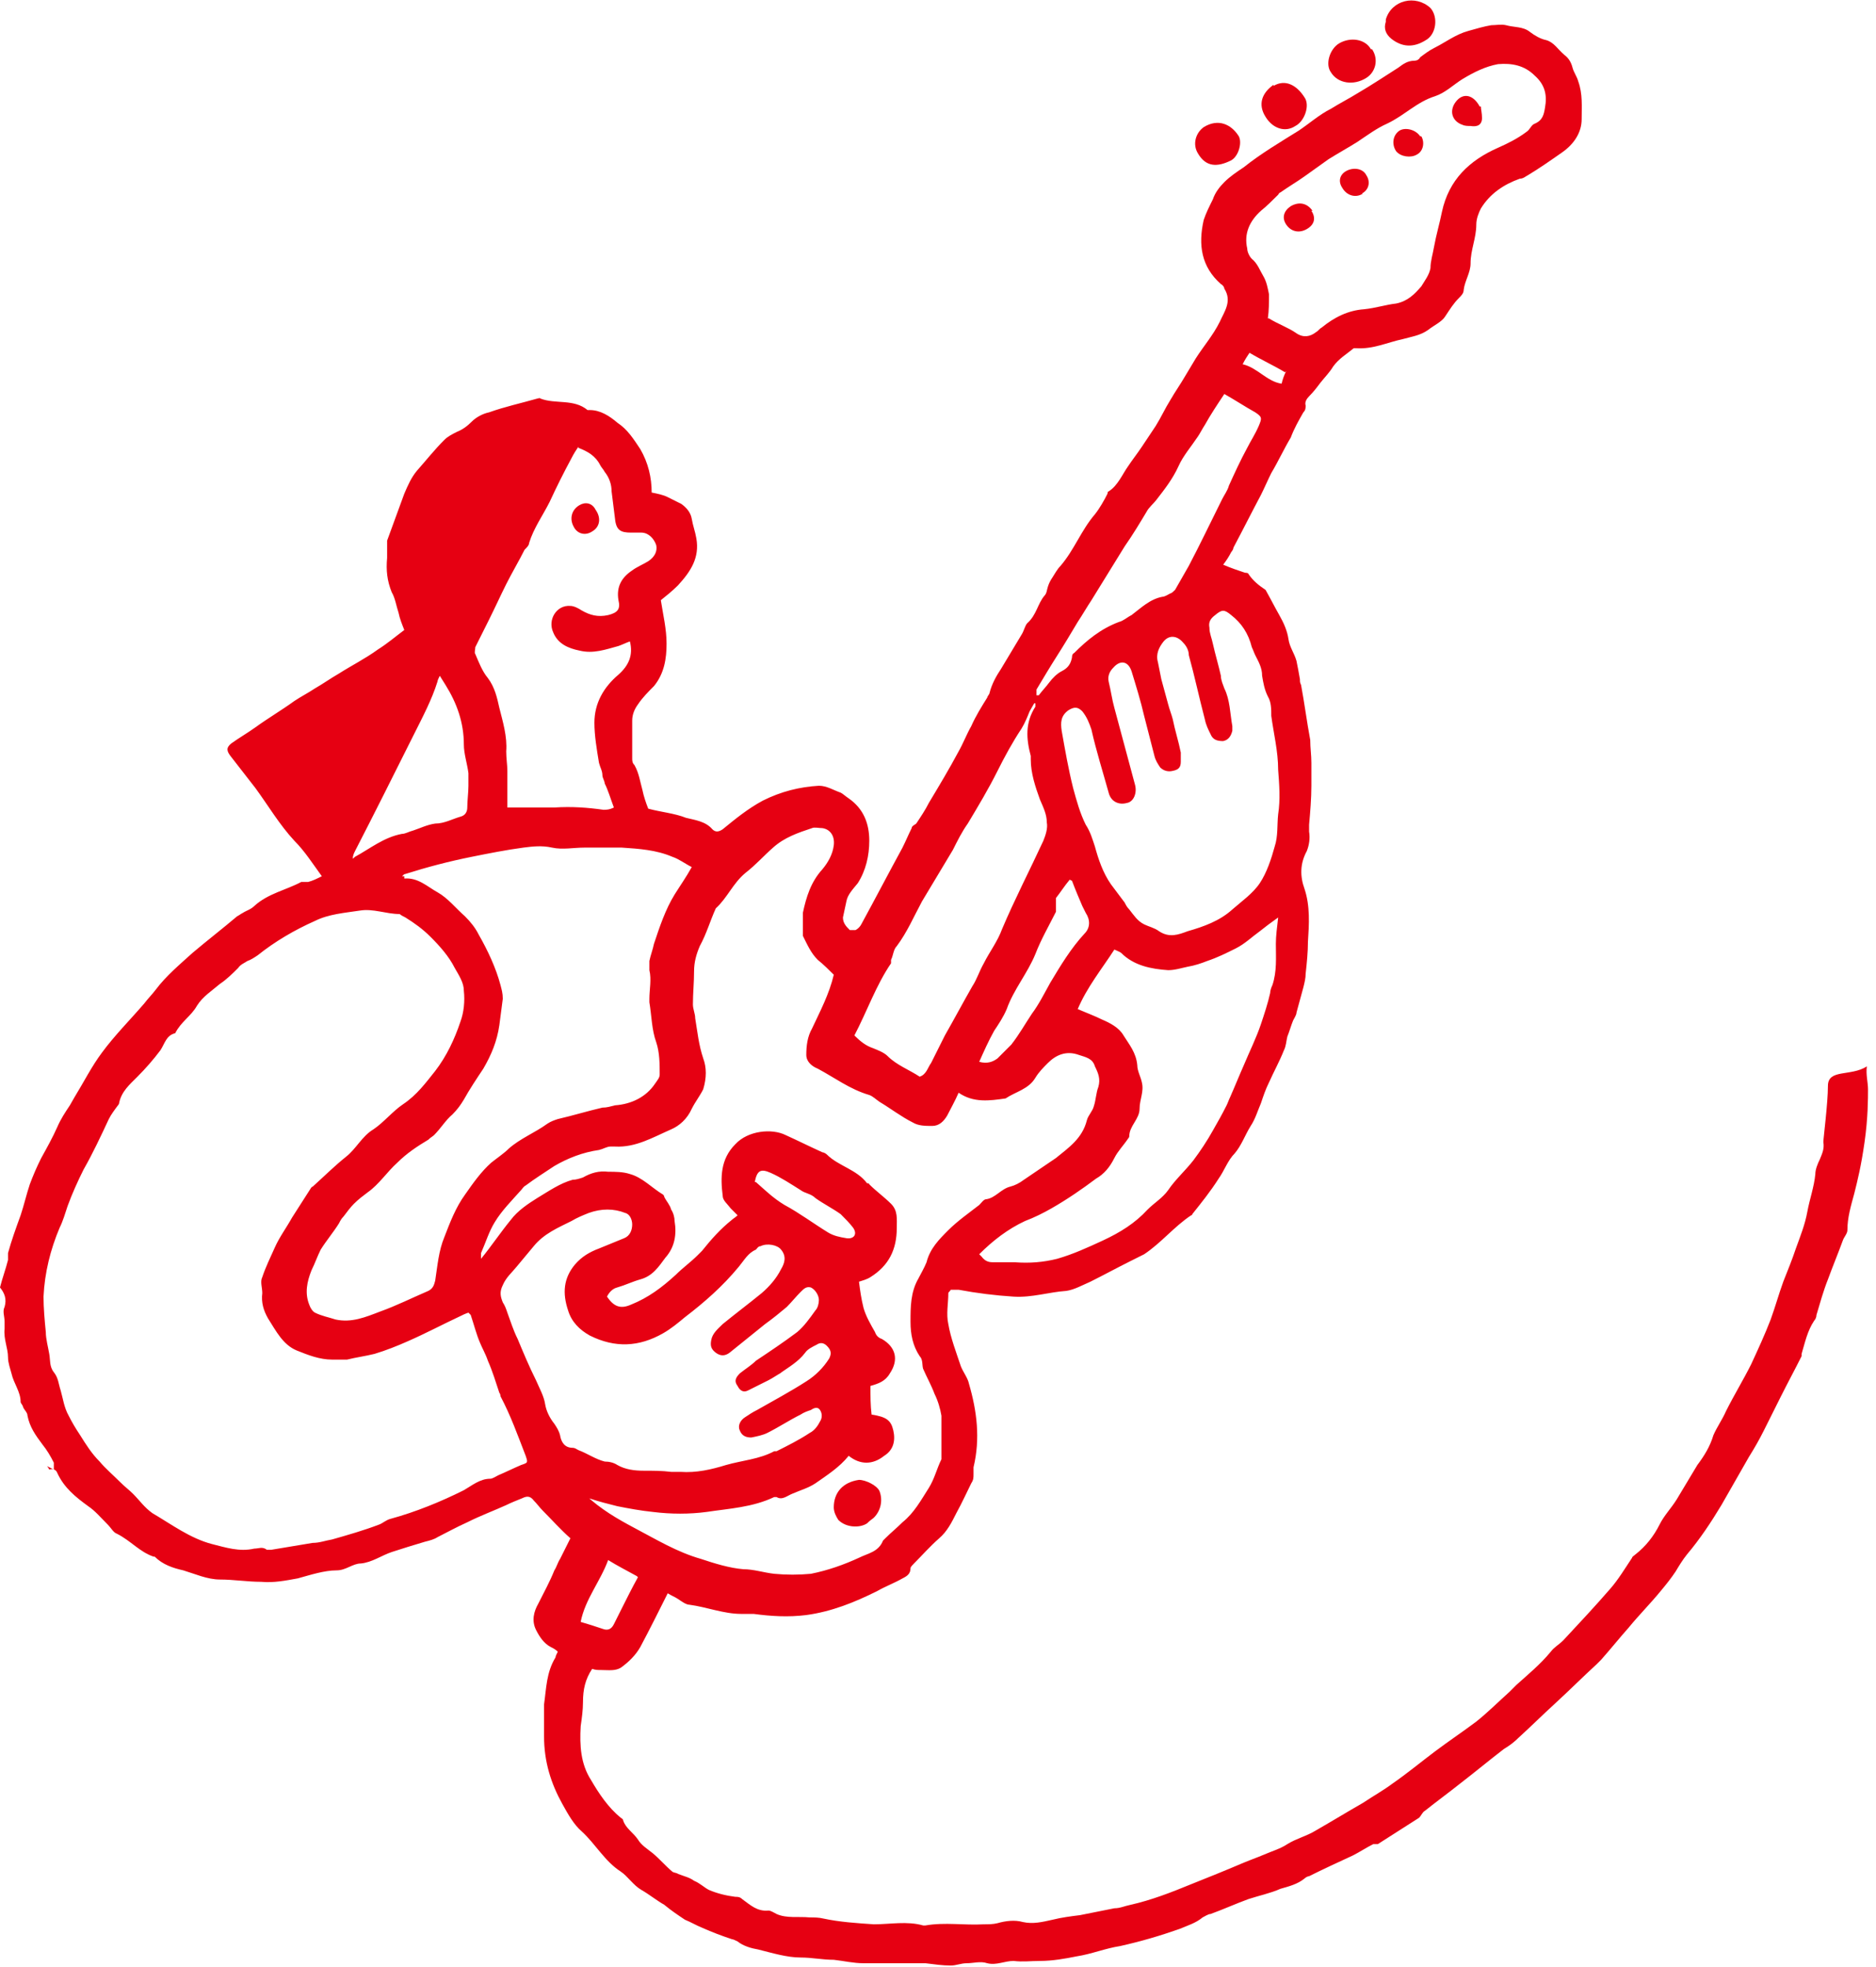 <?xml version="1.0" encoding="UTF-8"?>
<svg id="_レイヤー_2" data-name="レイヤー_2" xmlns="http://www.w3.org/2000/svg" viewBox="0 0 163.8 171.7">
  <defs>
    <style>
      .cls-1 {
        fill: #e60012;
      }
    </style>
  </defs>
  <g id="POCKY_x5F_LP_x5F_comp_x5F_SP">
    <g>
      <path class="cls-1" d="M4.7,128.3c0-.2,0-.4,0-.6-.3-.6-.6-1.1-1-1.6-.6-.8-1.1-1.5-1.3-2.5,0-.3-.3-.5-.4-.8,0-.1-.2-.3-.2-.4,0-.9-.6-1.6-.8-2.5-.1-.4-.3-.9-.3-1.4,0-.8-.4-1.6-.3-2.5,0-.2,0-.4,0-.6,0-.5-.2-.9,0-1.3.2-.7,0-1.2-.4-1.7.2-.8.5-1.6.7-2.4,0-.2,0-.4,0-.6.3-1.1.7-2.2,1.1-3.3.3-.9.5-1.8.8-2.7.3-.8.6-1.5,1-2.3.5-.9,1-1.8,1.4-2.7.3-.7.7-1.3,1.1-1.9.1-.2.3-.5.4-.7.8-1.3,1.5-2.7,2.4-3.9,1.1-1.5,2.5-2.9,3.7-4.3.3-.4.7-.8,1-1.2.9-1.2,2.1-2.2,3.2-3.2,1.3-1.1,2.6-2.1,3.9-3.2.2-.1.3-.2.5-.3.3-.2.7-.3,1-.6,1.2-1.1,2.8-1.4,4.1-2.1.2,0,.4,0,.6,0,.4-.1.8-.3,1.2-.5-.8-1.1-1.5-2.2-2.4-3.1-1.3-1.4-2.3-3.1-3.4-4.6-.7-.9-1.4-1.8-2.1-2.7-.4-.5-.5-.8,0-1.2.7-.5,1.4-.9,2.1-1.4,1.1-.8,2.3-1.5,3.4-2.3.6-.4,1.2-.7,1.8-1.1.7-.4,1.4-.9,2.1-1.3,1.1-.7,2.3-1.3,3.4-2.1.8-.5,1.5-1.1,2.3-1.7-.2-.5-.4-1-.5-1.5-.2-.6-.3-1.3-.6-1.8-.4-1-.5-1.9-.4-3,0-.2,0-.5,0-.8,0-.2,0-.5,0-.7.5-1.4,1-2.7,1.5-4.1.3-.7.6-1.4,1.1-2,.8-.9,1.5-1.8,2.4-2.7.3-.3.7-.5,1.1-.7.5-.2.9-.5,1.3-.9.4-.4,1-.7,1.5-.8,1.4-.5,2.8-.8,4.2-1.2.1,0,.2-.1.3,0,1.3.5,2.9,0,4.1,1,0,0,.2,0,.2,0,.9,0,1.7.5,2.4,1.1.9.6,1.4,1.4,2,2.3.7,1.2,1,2.5,1,3.8.5.1,1,.2,1.4.4.4.2.8.4,1.2.6.4.3.8.7.9,1.3.1.6.3,1.1.4,1.7.3,1.7-.5,2.9-1.6,4.1-.5.5-1,.9-1.5,1.3.2,1.3.5,2.5.5,3.8,0,1.3-.2,2.6-1.1,3.7-.5.5-1,1-1.4,1.6-.3.4-.5.9-.5,1.4,0,1.1,0,2.2,0,3.3,0,.2,0,.4.2.6.4.7.5,1.5.7,2.2.1.5.3,1.1.5,1.6,1.1.3,2.3.4,3.3.8.8.2,1.7.3,2.3,1,.3.3.6.2.9,0,1.1-.9,2.2-1.8,3.5-2.5,1.6-.8,3.2-1.2,4.9-1.3.7,0,1.3.4,1.9.6.2.1.4.3.7.5,1.3.9,1.8,2.2,1.8,3.7,0,1.3-.3,2.6-1,3.7-.4.5-.9,1-1,1.6-.1.5-.2.9-.3,1.4,0,.5.3.8.6,1.1,0,0,.3,0,.5,0,.2-.1.4-.3.5-.5,1.2-2.2,2.4-4.5,3.6-6.7.3-.6.5-1.1.8-1.7,0-.2.3-.3.4-.4.4-.6.8-1.2,1.1-1.8.9-1.5,1.8-3,2.6-4.5.4-.7.7-1.5,1.1-2.2.4-.9.9-1.7,1.4-2.5,0-.1.2-.3.2-.4.2-.8.6-1.5,1-2.1.6-1,1.2-2,1.8-3,.2-.3.3-.8.5-1,.8-.7.9-1.7,1.5-2.4.2-.2.2-.5.3-.8.1-.3.2-.5.4-.8.2-.3.4-.7.7-1,1.2-1.4,1.8-3.1,3-4.5.4-.5.8-1.2,1.1-1.8,0,0,0-.2.1-.2.8-.5,1.2-1.5,1.7-2.2.4-.6.8-1.1,1.2-1.7.4-.6.8-1.2,1.2-1.8.5-.8.8-1.5,1.3-2.3.4-.7.9-1.4,1.3-2.1.3-.5.6-1,.9-1.5.7-1.1,1.5-2,2.1-3.2.4-.9,1.1-1.8.4-2.9,0-.1-.1-.3-.3-.4-1.7-1.5-2-3.4-1.5-5.6.2-.6.5-1.2.8-1.8.2-.6.6-1.1,1-1.5.5-.5,1.1-.9,1.7-1.3,1.5-1.2,3.2-2.2,4.8-3.2.9-.6,1.8-1.4,2.8-1.9.8-.5,1.6-.9,2.4-1.4,1.2-.7,2.4-1.5,3.5-2.2.4-.3.8-.6,1.4-.6.2,0,.4-.1.5-.3.4-.3.8-.6,1.2-.8,1-.5,1.9-1.2,3-1.5.7-.2,1.4-.4,2-.5.4,0,.9-.1,1.3,0,.7.2,1.5.1,2.1.6.4.3.9.6,1.4.7.7.2,1,.8,1.6,1.3.4.3.6.7.7,1.1.1.4.4.8.5,1.2.4,1.1.3,2.2.3,3.3,0,1.2-.7,2.2-1.7,2.9-1,.7-2,1.4-3,2-.2.1-.4.3-.7.3-1.4.5-2.6,1.3-3.4,2.6-.2.4-.4.9-.4,1.4,0,1.2-.5,2.2-.5,3.4,0,.8-.5,1.5-.6,2.3,0,.3-.2.5-.4.7-.5.5-.8,1-1.2,1.6-.3.5-1,.8-1.5,1.2-.7.5-1.5.6-2.2.8-1.4.3-2.6.9-4.1.8,0,0-.2,0-.2,0-.6.5-1.3.9-1.8,1.6-.3.5-.7.9-1.1,1.4-.3.4-.6.8-1,1.2-.2.2-.4.5-.3.8,0,.2,0,.4-.2.6-.4.7-.8,1.4-1.1,2.2-.6,1-1.1,2.1-1.7,3.1-.3.6-.6,1.3-.9,1.9-.8,1.5-1.6,3.1-2.4,4.6,0,.1-.1.3-.2.4-.2.4-.4.7-.7,1.1.7.3,1.3.5,1.9.7,0,0,.3,0,.3.1.4.6.9,1,1.5,1.4,0,0,0,0,0,0,.4.7.8,1.5,1.2,2.2.4.7.7,1.4.8,2.1.1.7.5,1.2.7,1.9.1.5.2,1,.3,1.6,0,.2,0,.3.1.5.3,1.6.5,3.2.8,4.8,0,.7.1,1.3.1,2,0,.7,0,1.3,0,2,0,1.1-.1,2.3-.2,3.4,0,.2,0,.4,0,.6.1.6,0,1.2-.2,1.7-.6,1.1-.6,2.2-.2,3.3.5,1.5.4,3.1.3,4.6,0,.9-.1,1.9-.2,2.8,0,.4-.1.8-.2,1.2-.2.7-.4,1.5-.6,2.2,0,.2-.2.5-.3.7-.2.5-.3.9-.5,1.4-.1.4-.1.8-.3,1.2-.4,1-.9,1.9-1.3,2.8-.3.6-.5,1.2-.7,1.8-.3.7-.5,1.4-.9,2-.5.8-.8,1.7-1.4,2.4-.6.6-.9,1.5-1.4,2.2-.7,1.1-1.5,2.1-2.3,3.1,0,0,0,.1-.1.1-1.5,1-2.6,2.4-4.1,3.4-.4.2-.8.4-1.2.6-1.2.6-2.3,1.2-3.5,1.8-.7.3-1.4.7-2.1.8-1.5.1-3,.6-4.6.5-1.6-.1-3.2-.3-4.8-.6-.2,0-.5,0-.7,0,0,.1-.2.2-.2.3,0,.9-.2,1.8,0,2.7.2,1.2.7,2.5,1.1,3.7.2.5.6,1,.7,1.5.7,2.4,1,4.8.4,7.3,0,.2,0,.4,0,.6,0,.3,0,.5-.2.8-.4.8-.8,1.7-1.3,2.6-.4.8-.8,1.6-1.5,2.2-.8.7-1.5,1.5-2.2,2.2-.1.1-.3.3-.3.4,0,.5-.3.7-.7.9-.7.4-1.5.7-2.2,1.1-2,1-4,1.8-6.2,2.1-1.6.2-3.1.1-4.6-.1-.4,0-.7,0-1.1,0-1.5,0-3-.6-4.5-.8-.3,0-.7-.3-1-.5-.3-.2-.6-.3-.9-.5-.8,1.6-1.6,3.2-2.4,4.7-.4.7-1,1.3-1.7,1.8-.5.3-1.1.2-1.7.2-.3,0-.5,0-.8-.1-.6.9-.8,1.8-.8,2.9,0,.7-.1,1.4-.2,2.1-.1,1.7,0,3.3.9,4.7.7,1.2,1.5,2.4,2.6,3.3,0,0,.2.1.2.2.2.7.9,1.1,1.3,1.7.3.5.8.8,1.3,1.2.6.5,1.1,1.1,1.7,1.6.1.1.4.1.5.2.5.2,1,.3,1.4.6.5.2.9.6,1.3.8.7.3,1.5.5,2.3.6.2,0,.4,0,.6.2.7.5,1.3,1.1,2.3,1,.2,0,.5.2.7.3.9.4,1.9.2,2.9.3.4,0,.8,0,1.2.1,1.4.3,2.9.4,4.4.5,1.4,0,2.9-.3,4.3.1,0,0,.1,0,.2,0,1.7-.3,3.4,0,5.1-.1.4,0,.8,0,1.2-.1.7-.2,1.5-.3,2.2-.1.9.2,1.7,0,2.6-.2.8-.2,1.6-.3,2.4-.4,1-.2,2-.4,3-.6.5,0,.9-.2,1.4-.3,1.8-.4,3.6-1.1,5.3-1.8,1.5-.6,3-1.2,4.4-1.8.7-.3,1.3-.5,2-.8.7-.3,1.4-.5,2-.9.8-.5,1.7-.7,2.5-1.2,1.4-.8,2.7-1.6,4.1-2.4.9-.6,1.8-1.1,2.6-1.7,1.3-.9,2.5-1.9,3.7-2.8,1.2-.9,2.4-1.7,3.6-2.6,1-.8,1.9-1.7,2.9-2.6.2-.2.4-.4.6-.6,1-.9,2.1-1.8,3-2.9.3-.4.7-.6,1.1-1,1.4-1.5,2.8-3,4.1-4.5.7-.8,1.3-1.8,1.9-2.7,0-.1.2-.2.3-.3.9-.7,1.6-1.6,2.1-2.6.4-.8,1-1.4,1.5-2.2.6-1,1.2-2,1.8-3,.6-.8,1.1-1.6,1.4-2.6.3-.7.8-1.4,1.1-2.1.7-1.4,1.5-2.7,2.2-4.1.6-1.3,1.2-2.6,1.7-3.9.4-1.1.7-2.2,1.1-3.3.4-1,.8-2,1.1-2.9.4-1.1.8-2.1,1-3.2.2-1.1.6-2.2.7-3.3,0-.4.2-.9.4-1.3.2-.5.4-.9.3-1.5,0-.3.4-3.4.4-4.9,0-1.5,2-.8,3.4-1.7-.1.7.1,1.4.1,2,0,.8,0,2.5-.3,4.6s-.6,3.3-.9,4.5c-.3,1.1-.6,2.1-.6,3.2,0,.3-.3.6-.4.9-.4,1.1-.9,2.3-1.3,3.4-.4,1-.7,2.1-1,3.1,0,.2-.1.4-.2.5-.6.9-.8,1.9-1.1,2.9,0,0,0,.2,0,.2-.6,1.2-1.2,2.3-1.8,3.5-.5,1-1,2-1.5,3-.4.8-.8,1.5-1.3,2.3-.8,1.4-1.6,2.8-2.4,4.2-.9,1.5-1.9,3-3,4.3-.4.5-.7,1-1,1.5-.4.6-.8,1.1-1.3,1.7-.9,1.1-1.9,2.1-2.8,3.2-.8.9-1.6,1.9-2.4,2.8-.1.1-.2.2-.4.4-1.2,1.1-2.4,2.3-3.6,3.4-1.1,1-2.1,2-3.2,3-.4.4-.8.7-1.3,1-1.3,1-2.5,2-3.8,3-1,.8-2.1,1.6-3.1,2.4-.2.1-.3.4-.5.6l-3.6,2.3c-.1,0-.3,0-.4,0-.6.3-1.2.7-1.8,1-1.3.6-2.6,1.2-3.8,1.8-.1,0-.3.1-.4.2-.6.5-1.4.7-2.1.9-.9.4-1.9.6-2.8.9-1.1.4-2.2.9-3.3,1.3-.2,0-.5.2-.7.3-.6.5-1.3.7-2,1-1.7.6-3.4,1.1-5.2,1.5-1.3.2-2.5.7-3.8.9-1,.2-2.1.4-3.2.4-.8,0-1.5.1-2.3,0-.8,0-1.5.4-2.3.2-.6-.2-1.2,0-1.8,0-.5,0-.9.2-1.4.2-.7,0-1.4-.1-2.2-.2-.6,0-1.3,0-1.9,0-.7,0-1.4,0-2,0-.5,0-1,0-1.5,0-.9,0-1.7-.2-2.6-.3-1,0-1.9-.2-2.9-.2-1.2,0-2.5-.4-3.7-.7-.6-.1-1.3-.3-1.8-.7-.2-.1-.4-.2-.5-.2-.9-.3-1.7-.6-2.6-1-.5-.2-1-.5-1.5-.7-.6-.4-1.2-.8-1.8-1.3-.7-.4-1.3-.9-2-1.3-.7-.4-1.2-1.2-1.8-1.6-1.4-.9-2.2-2.4-3.4-3.5-.7-.6-1.2-1.5-1.7-2.4-1-1.8-1.6-3.7-1.6-5.9,0-.9,0-1.8,0-2.8.2-1.4.2-2.8,1-4.1,0-.1.1-.3.2-.5-.2-.2-.4-.3-.6-.4-.6-.3-1-.9-1.3-1.5-.4-.8-.2-1.6.2-2.3.5-1,1-1.9,1.4-2.9.2-.3.3-.7.5-1,.3-.6.6-1.2.9-1.8-.9-.8-1.6-1.6-2.4-2.4-.3-.3-.5-.6-.8-.9-.3-.4-.6-.4-1-.2-.5.2-1,.4-1.4.6-1.1.5-2.2.9-3.4,1.5-.9.4-1.8.9-2.6,1.3-.3.2-.7.3-1.1.4-1,.3-2,.6-2.9.9-.9.3-1.7.9-2.7,1-.7,0-1.3.6-2.1.6-1.1,0-2.3.4-3.4.7-1.1.2-2.1.4-3.2.3-1.2,0-2.4-.2-3.6-.2-1.1,0-2.2-.5-3.2-.8-.9-.2-1.8-.5-2.5-1.2,0,0,0,0-.1,0-1.2-.4-2-1.4-3.2-2-.3-.1-.5-.5-.8-.8-.6-.6-1.1-1.2-1.7-1.6-1.1-.8-2.1-1.6-2.7-2.9-.1-.3-.4-.4-.7-.3,0,0-.1-.2-.2-.3ZM40.9,114.6c-.3.1-.5.2-.7.3-1.5.7-3,1.5-4.6,2.2-.9.4-1.9.8-2.9,1.1-.8.2-1.6.3-2.4.5-.4,0-.9,0-1.3,0-1.1,0-2.1-.4-3.1-.8-1.2-.5-1.8-1.7-2.5-2.8-.4-.7-.6-1.4-.5-2.2,0-.5-.2-1,0-1.4.3-.9.7-1.7,1.1-2.6.4-.9,1-1.7,1.5-2.6.5-.8,1.1-1.7,1.6-2.5,0,0,.1-.2.2-.2,1-.9,1.9-1.8,2.9-2.6.9-.7,1.4-1.8,2.4-2.4.9-.6,1.7-1.6,2.6-2.2,1.2-.8,2-1.9,2.8-2.9,1-1.3,1.7-2.8,2.2-4.3.3-.8.4-1.8.3-2.7,0-.7-.4-1.3-.8-2-.5-1-1.3-1.9-2.1-2.7-.7-.7-1.4-1.2-2.2-1.7-.2-.1-.4-.2-.5-.3-1.2,0-2.3-.5-3.5-.3-1.3.2-2.7.3-3.9.9-1.8.8-3.5,1.8-5,3-.3.2-.6.4-.9.5-.3.2-.6.3-.8.6-.5.5-1,1-1.6,1.4-.7.6-1.5,1.1-2,1.9-.5.9-1.4,1.4-1.9,2.4-.8.2-.9.9-1.3,1.5-.6.8-1.3,1.6-2,2.3-.7.7-1.4,1.3-1.6,2.3,0,0,0,.1-.1.2-.3.4-.6.8-.8,1.2-.7,1.5-1.4,3-2.2,4.4-.5,1-1,2.1-1.4,3.2-.2.6-.4,1.3-.7,1.9-.8,1.9-1.3,3.9-1.4,6,0,1,.1,2.1.2,3.1,0,.6.2,1.3.3,1.9.1.5,0,1.1.4,1.6.4.5.4,1,.6,1.6.2.7.3,1.5.7,2.2.3.6.6,1.1,1,1.7.5.8,1,1.6,1.7,2.3.5.6,1.2,1.2,1.8,1.8.4.4.8.7,1.1,1,.6.6,1,1.2,1.7,1.7,1.7,1,3.3,2.2,5.2,2.7,1.2.3,2.4.7,3.7.4.4,0,.7-.2,1.1.1,0,0,.3,0,.4,0,1.2-.2,2.4-.4,3.6-.6.6,0,1.1-.2,1.7-.3,1.4-.4,2.8-.8,4.1-1.3.3-.1.6-.4,1-.5,2.2-.6,4.4-1.5,6.4-2.5.7-.4,1.4-1,2.3-1,.2,0,.5-.2.7-.3.7-.3,1.3-.6,2-.9.6-.2.6-.2.4-.8-.7-1.8-1.3-3.5-2.2-5.2,0,0,0-.2-.1-.3-.3-.9-.6-1.9-1-2.8-.2-.6-.5-1.1-.7-1.6-.3-.7-.5-1.5-.8-2.4ZM51.1,130.5c1.4,1.3,2.8,2.1,4.3,2.9,1.9,1,3.7,2.1,5.8,2.7,1.2.4,2.5.8,3.7.9.9,0,1.8.3,2.7.4,1.1.1,2.1.1,3.2,0,1.5-.3,2.9-.8,4.2-1.4.8-.4,1.7-.5,2.1-1.5,0,0,.1-.1.2-.2.5-.5,1-.9,1.5-1.4,1-.8,1.6-1.9,2.3-3,.5-.8.7-1.7,1.1-2.5,0-.2,0-.4,0-.6,0-.4,0-.9,0-1.3,0-.6,0-1.3,0-1.9-.1-.6-.3-1.3-.6-1.9-.3-.8-.7-1.5-1-2.2-.1-.3,0-.8-.3-1.1-.6-.9-.8-1.9-.8-3,0-1.3,0-2.6.7-3.8.2-.4.5-.9.7-1.4.3-1.2,1.1-2,1.9-2.8.8-.8,1.8-1.5,2.7-2.2.2-.2.4-.5.6-.5.8-.1,1.3-.9,2.1-1.1.4-.1.8-.3,1.2-.6.9-.6,1.9-1.3,2.8-1.9,1.1-.9,2.3-1.7,2.7-3.3.1-.4.5-.8.6-1.2.2-.6.2-1.2.4-1.7.2-.7,0-1.2-.3-1.8-.2-.7-.8-.8-1.4-1-1.1-.4-2,0-2.7.7-.4.4-.8.8-1.1,1.3-.6,1-1.7,1.2-2.6,1.8-1.4.2-2.8.4-4.1-.5-.3.7-.7,1.4-1,2-.3.5-.7.9-1.3.9-.6,0-1.2,0-1.7-.3-1-.5-1.9-1.2-2.9-1.8-.3-.2-.6-.5-.9-.6-1.7-.5-3-1.5-4.5-2.3-.5-.2-1-.6-1-1.2,0-.8.1-1.6.5-2.3.7-1.5,1.5-3,1.9-4.7-.4-.4-.9-.9-1.4-1.3-.6-.6-.9-1.3-1.3-2.1,0-.1,0-.3,0-.4,0-.3,0-.5,0-.8,0-.3,0-.5,0-.8.3-1.4.7-2.7,1.7-3.8.5-.6.9-1.3,1-2.1.1-.8-.3-1.4-1-1.5-.3,0-.7-.1-.9,0-1.2.4-2.4.8-3.4,1.7-.8.7-1.5,1.5-2.4,2.2-1.1.9-1.6,2.2-2.6,3.1,0,0,0,0,0,0-.5,1.1-.8,2.2-1.4,3.3-.3.7-.5,1.4-.5,2.2,0,1-.1,1.9-.1,2.9,0,.4.2.8.2,1.2.2,1.2.3,2.3.7,3.5.3.8.3,1.7,0,2.7-.3.6-.7,1.1-1,1.7-.4.9-1.1,1.5-1.8,1.8-1.6.7-3.1,1.6-4.9,1.5-.1,0-.3,0-.4,0-.3,0-.6.2-1,.3-1.4.2-2.7.7-3.9,1.4-.9.6-1.7,1.1-2.5,1.7-.2.1-.3.3-.4.4-.8.9-1.7,1.8-2.3,2.8-.5.8-.8,1.8-1.2,2.7,0,.1,0,.3,0,.5.9-1.1,1.7-2.3,2.6-3.4.6-.8,1.5-1.4,2.3-1.9,1-.6,2-1.3,3.1-1.6.3,0,.6-.1.9-.2.7-.4,1.4-.6,2.2-.5.6,0,1.3,0,1.9.2,1.1.3,1.9,1.2,2.9,1.8,0,0,.1.1.1.2.2.4.5.7.6,1.1.2.3.3.7.3,1,.2,1.2,0,2.3-.8,3.2-.6.8-1.1,1.6-2.2,1.9-.7.2-1.3.5-2,.7-.4.1-.7.4-.9.8.6.9,1.2,1.1,2.1.7,1.5-.6,2.7-1.5,3.9-2.6.6-.6,1.3-1.1,1.9-1.7.1-.1.3-.3.4-.4.8-1,1.6-1.9,2.6-2.7.1-.1.3-.2.5-.4-.2-.2-.4-.4-.6-.6-.3-.4-.7-.7-.7-1.1-.2-1.6-.2-3.2,1.1-4.5,1.1-1.2,3.2-1.4,4.4-.8,1.1.5,2.1,1,3.2,1.5.1,0,.3.1.4.2,1,1,2.6,1.3,3.5,2.5,0,0,.2,0,.2.1.6.6,1.3,1.1,1.9,1.7.6.6.5,1.3.5,2.1,0,1.9-.7,3.3-2.3,4.3-.3.2-.7.3-1,.4.1.8.2,1.5.4,2.3.2.7.6,1.4,1,2.1.1.3.3.5.6.6,1.2.7,1.5,1.8.7,3-.4.7-1,.9-1.7,1.1,0,.9,0,1.7.1,2.5,1.3.2,1.7.5,1.9,1.4.2.9,0,1.7-.8,2.2-1,.8-2.1.8-3.1,0-.8,1-1.9,1.7-2.9,2.4-.6.4-1.3.6-2,.9-.5.2-.9.6-1.4.3,0,0-.2,0-.2,0-1.9.9-3.9,1-5.9,1.3-1.5.2-3.1.2-4.7,0-1-.1-2.1-.3-3.1-.5-.8-.2-1.6-.4-2.5-.7ZM35.3,76.5c0,0,0,.1,0,.2,1.2-.1,2,.7,2.9,1.2.9.5,1.6,1.4,2.4,2.1.5.5.9,1,1.2,1.6.8,1.4,1.5,2.9,1.9,4.4.1.4.2.7.2,1.2-.1.8-.2,1.5-.3,2.3-.2,1.4-.7,2.6-1.4,3.8-.6.9-1.2,1.8-1.7,2.7-.3.5-.6.9-1,1.3-.6.5-1,1.2-1.6,1.8-.1.1-.3.2-.5.4-1,.6-1.9,1.2-2.7,2-.9.8-1.6,1.9-2.6,2.6-.4.3-.8.6-1.2,1-.3.3-.6.7-.9,1.1-.2.2-.3.4-.4.6-.5.8-1.1,1.5-1.6,2.3-.3.6-.5,1.2-.8,1.8-.4,1-.6,2-.2,3,.1.3.3.6.5.7.6.3,1.2.4,1.8.6,1.4.3,2.6-.2,3.9-.7,1.4-.5,2.8-1.2,4.2-1.8.4-.2.5-.5.6-.9.2-1.3.3-2.6.8-3.8.5-1.3,1-2.6,1.8-3.7.7-1,1.4-2,2.3-2.8.5-.4,1.1-.8,1.5-1.2,1-.9,2.3-1.4,3.4-2.2.3-.2.6-.3.9-.4,1.3-.3,2.6-.7,3.9-1,.4,0,.7-.1,1.1-.2,1.4-.1,2.7-.7,3.5-1.9.2-.3.4-.5.4-.8,0-.9,0-1.9-.3-2.8-.4-1.1-.4-2.3-.6-3.5,0,0,0-.2,0-.3,0-.8.2-1.7,0-2.5,0-.2,0-.5,0-.8.1-.5.3-1,.4-1.5.5-1.5,1-3,1.8-4.3.5-.8,1-1.5,1.5-2.4-.6-.3-1.1-.7-1.7-.9-1.4-.6-2.9-.7-4.4-.8-.5,0-1.1,0-1.6,0-.6,0-1.1,0-1.7,0-.9,0-1.9.2-2.8,0-.9-.2-1.7-.1-2.5,0-1.5.2-3,.5-4.5.8-2,.4-3.9.9-5.8,1.5-.1,0-.2.1-.3.2ZM68.3,119.8c-.4.2-.8.5-1.2.7-.6.3-1.2.6-1.8.9-.4.2-.7,0-.9-.4-.3-.4-.2-.7.2-1.1.5-.4,1-.7,1.4-1.1,1.2-.8,2.4-1.6,3.6-2.5.6-.5,1.1-1.2,1.6-1.9.2-.2.3-.6.3-.9,0-.4-.3-.9-.7-1.1-.4-.1-.6.1-.9.4-.4.4-.8.9-1.2,1.3-.6.5-1.2,1-1.9,1.5-1,.8-2.1,1.7-3.1,2.5-.4.3-.8.3-1.2,0-.4-.3-.5-.6-.4-1.1.1-.6.6-1,1-1.4,1.1-.9,2.3-1.8,3.4-2.7.7-.6,1.3-1.3,1.7-2.1.3-.5.5-1.1,0-1.7-.3-.4-1.2-.6-1.8-.3-.2,0-.3.2-.4.3-.7.3-1,.9-1.5,1.5-1.4,1.7-3,3.1-4.7,4.4-.6.5-1.2,1-1.9,1.4-2.1,1.2-4.2,1.3-6.4.2-.9-.5-1.6-1.2-1.9-2.2-.5-1.5-.4-2.8.6-4,.6-.7,1.3-1.1,2.1-1.4.7-.3,1.5-.6,2.2-.9.5-.2.7-.7.7-1.2,0-.4-.2-.9-.6-1-1-.4-2.1-.4-3.2,0-.5.2-1,.4-1.5.7-1.2.6-2.4,1.1-3.3,2.2-.5.6-1,1.2-1.5,1.8-.4.5-.9.9-1.2,1.6-.3.6-.2,1,0,1.5.2.3.3.6.4.9.3.8.5,1.5.9,2.3.5,1.2,1,2.4,1.6,3.6.3.7.7,1.4.8,2.1.1.6.4,1.2.8,1.7.2.3.4.6.5,1,.1.6.4,1.1,1.1,1.1.2,0,.3.1.5.2.8.3,1.5.8,2.3,1,.4,0,.8.1,1.1.3.7.4,1.5.5,2.3.5.8,0,1.6,0,2.4.1.3,0,.6,0,.8,0,1.4.1,2.7-.2,4-.6,1.4-.4,2.9-.5,4.2-1.2,0,0,.2,0,.2,0,1-.5,2-1,2.9-1.6.4-.2.7-.6.9-1,.2-.3.2-.7,0-1-.2-.3-.5-.2-.8,0-.3.1-.6.2-.9.4-1,.5-1.9,1.1-2.9,1.6-.4.2-.9.3-1.4.4-.4,0-.8-.1-1-.6-.2-.4,0-.9.5-1.2.3-.2.6-.4,1-.6,1.4-.8,2.9-1.6,4.3-2.5.8-.5,1.5-1.2,2-2,.2-.4.2-.7-.2-1.1-.3-.3-.6-.3-.9-.1-.4.2-.8.4-1,.7-.6.8-1.5,1.3-2.2,1.8ZM98.2,78.8s0,0,0,0c.1.2.2.4.4.6.4.5.7,1,1.3,1.3.4.2.9.3,1.3.6.9.6,1.7.3,2.5,0,1.4-.4,2.8-.9,3.9-1.9.8-.7,1.8-1.4,2.4-2.3.6-.9,1-2.1,1.3-3.2.3-.9.2-1.9.3-2.8.2-1.3.1-2.6,0-3.9,0-1.6-.4-3.2-.6-4.7,0-.6,0-1.2-.3-1.7-.3-.6-.4-1.2-.5-1.8,0-.7-.3-1.2-.6-1.8-.1-.2-.2-.5-.3-.7-.3-1.2-.9-2.1-1.8-2.8-.6-.5-.8-.5-1.4,0-.4.3-.6.6-.5,1.1,0,.5.2.9.3,1.4.2.9.5,1.9.7,2.8,0,.4.2.8.3,1.1.5,1,.5,2.2.7,3.3,0,.1,0,.3,0,.4-.1.4-.3.8-.8.9-.5,0-.9-.1-1.1-.6-.2-.4-.4-.8-.5-1.3-.5-1.9-.9-3.8-1.4-5.6,0-.4-.2-.8-.5-1.1-.5-.6-1.2-.7-1.7-.1-.4.5-.7,1.1-.5,1.8.1.5.2,1,.3,1.5.2.7.4,1.5.6,2.2.1.4.3.9.4,1.3.2,1,.5,1.9.7,2.9,0,.3,0,.6,0,.8,0,.5-.2.7-.7.8-.4.1-.8,0-1.1-.3-.2-.3-.4-.6-.5-1-.3-1.2-.6-2.3-.9-3.5-.3-1.3-.7-2.6-1.1-3.9-.3-.9-1-1-1.6-.3-.3.3-.5.7-.4,1.2.2.8.3,1.6.5,2.3.6,2.2,1.2,4.5,1.8,6.7.2.7-.1,1.5-.7,1.6-.7.2-1.4-.1-1.6-.9-.5-1.8-1.1-3.7-1.5-5.5-.2-.6-.4-1.1-.8-1.6-.4-.4-.7-.4-1.2-.1-.7.5-.7,1.1-.6,1.8.3,1.7.6,3.4,1,5,.3,1.1.6,2.2,1.1,3.2.4.6.6,1.3.8,1.9.3,1.1.7,2.3,1.4,3.3.3.4.6.8.9,1.2ZM110.8,27.8c.8.5,1.7.8,2.4,1.3.6.4,1.2.3,1.7-.1.2-.1.3-.3.5-.4,1.1-.9,2.3-1.5,3.7-1.6,1-.1,1.9-.4,2.8-.5,1-.2,1.6-.8,2.2-1.5.3-.5.7-1,.8-1.6,0-.6.2-1.2.3-1.8.2-1.1.5-2.1.7-3.1.6-2.8,2.4-4.5,4.9-5.6.9-.4,1.7-.8,2.5-1.4.3-.2.4-.6.7-.7.7-.3.8-.8.9-1.4.2-1.1,0-2-.9-2.8-.9-.9-2-1.1-3.2-1-1.1.2-2.1.7-3.1,1.3-.8.5-1.5,1.2-2.4,1.5-1.6.5-2.7,1.7-4.2,2.4-.9.4-1.7,1-2.6,1.6-.8.5-1.7,1-2.5,1.5-.7.5-1.4,1-2.1,1.5-.7.5-1.4.9-2.1,1.4,0,0-.1,0-.2.2-.5.5-1,1-1.5,1.4-1,.9-1.5,2-1.2,3.3,0,.3.2.7.4.9.5.4.7,1,1,1.5.3.5.4,1.1.5,1.6,0,.7,0,1.4-.1,2.1ZM85.7,109.7c.3.4.6.5,1,.5.6,0,1.3,0,1.9,0,1.3.1,2.5,0,3.7-.3,1.4-.4,2.7-1,4-1.6,1.5-.7,2.8-1.5,3.9-2.7.6-.6,1.3-1,1.8-1.7.6-.9,1.5-1.7,2.2-2.6.6-.8,1.2-1.7,1.7-2.6.4-.7.8-1.4,1.2-2.2.1-.2.2-.5.3-.7.4-.9.8-1.9,1.2-2.8.5-1.2,1.1-2.4,1.5-3.6.3-.9.6-1.8.8-2.7,0-.2.1-.5.2-.7.4-1.2.3-2.4.3-3.6,0-.7.1-1.4.2-2.3-.7.5-1.1.8-1.6,1.2-.7.5-1.3,1.1-2.1,1.5-.8.4-1.6.8-2.5,1.1-.5.2-1.1.4-1.7.5-.5.1-1.1.3-1.7.3-1.5-.1-3-.4-4.1-1.5-.1-.1-.4-.2-.6-.3-1.1,1.7-2.4,3.3-3.2,5.2.7.3,1.5.6,2.1.9.7.3,1.5.7,1.9,1.4.5.8,1.1,1.5,1.2,2.6,0,.5.3,1,.4,1.5.2.8-.2,1.5-.2,2.3,0,.9-.9,1.5-.9,2.4,0,0,0,.1-.1.2-.4.6-.9,1.1-1.2,1.7-.4.8-.9,1.4-1.6,1.8-1.2.9-2.5,1.8-3.9,2.6-.7.4-1.5.8-2.3,1.1-1.5.7-2.8,1.7-4,2.9ZM50.5,39c-.2.3-.4.6-.6,1-.7,1.3-1.3,2.5-1.9,3.8-.6,1.2-1.4,2.3-1.8,3.6,0,.2-.2.4-.4.6-.5,1-1.1,2-1.6,3-.5,1-1,2.1-1.5,3.1-.4.8-.8,1.6-1.2,2.4,0,.2-.1.5,0,.6.3.7.6,1.5,1.1,2.1.6.8.8,1.7,1,2.6.3,1.2.7,2.5.6,3.8,0,.6.1,1.2.1,1.7,0,1.1,0,2.1,0,3.2.3,0,.6,0,.9,0,1.1,0,2.1,0,3.2,0,1.5-.1,2.9,0,4.3.2.2,0,.5,0,.9-.2-.3-.8-.5-1.5-.8-2.1,0-.2-.2-.5-.2-.7,0-.4-.2-.7-.3-1.1-.2-1.2-.4-2.4-.4-3.5,0-1.7.8-3.1,2.1-4.2.9-.8,1.3-1.7,1-2.9-.3.1-.7.3-1,.4-1.1.3-2.2.7-3.4.4-1-.2-1.9-.6-2.3-1.6-.5-1.1.3-2.4,1.5-2.3.3,0,.7.2,1,.4.7.4,1.4.6,2.3.4.8-.2,1.1-.5.9-1.3-.2-1.2.3-2,1.2-2.6.4-.3.9-.5,1.4-.8.6-.4.8-.9.7-1.4-.2-.6-.7-1.1-1.3-1.1-.3,0-.6,0-.9,0-.9,0-1.3-.2-1.4-1.2-.1-.8-.2-1.6-.3-2.4,0-.6-.2-1.2-.6-1.7-.1-.2-.3-.4-.4-.6-.4-.8-1.1-1.2-1.9-1.5ZM90.4,61.4s0,0-.1,0c-.1.2-.3.5-.4.7-.2.5-.4,1-.7,1.5-.8,1.2-1.5,2.5-2.1,3.7-.8,1.6-1.7,3.1-2.6,4.6-.5.7-.9,1.5-1.3,2.3-.9,1.5-1.8,3-2.7,4.5-.7,1.3-1.3,2.7-2.2,3.9-.3.3-.3.8-.5,1.2,0,.1,0,.2,0,.3-1.3,1.9-2.1,4.2-3.2,6.3.5.5,1,.9,1.6,1.1.5.2,1,.4,1.3.7.8.8,1.9,1.2,2.8,1.8.6-.2.7-.8,1-1.2.4-.8.8-1.6,1.2-2.4.8-1.4,1.6-2.9,2.4-4.3.4-.6.6-1.3,1-2,.5-1,1.2-1.9,1.6-3,1.1-2.6,2.4-5.1,3.6-7.7.2-.5.4-1.1.3-1.6,0-.7-.3-1.3-.6-2-.4-1.1-.8-2.3-.8-3.5,0-.1,0-.2,0-.3-.4-1.5-.5-2.9.4-4.3,0,0,0-.2,0-.3ZM90.5,60.7c0,0,.1,0,.2,0,.3-.4.6-.7.9-1.1.3-.4.7-.8,1.1-1,.6-.3.8-.7.9-1.2,0-.1,0-.3.2-.4,1.1-1.1,2.3-2.1,3.9-2.7.4-.1.7-.4,1.1-.6.8-.6,1.6-1.4,2.7-1.6.2,0,.5-.2.7-.3.1,0,.3-.2.4-.3.4-.7.8-1.4,1.2-2.1,1-1.9,1.9-3.8,2.9-5.8.2-.4.5-.8.6-1.2.5-1.1,1-2.2,1.6-3.3.3-.6.7-1.2,1-1.9.3-.7.3-.8-.3-1.2-.9-.5-1.8-1.1-2.7-1.6-.6.9-1.2,1.8-1.7,2.7-.2.3-.4.7-.6,1-.6.9-1.3,1.7-1.7,2.6-.5,1.1-1.2,2-1.9,2.9-.3.4-.7.7-.9,1.1-.6,1-1.2,2-1.9,3-1,1.6-1.9,3.1-2.9,4.7-.4.6-.8,1.3-1.2,1.9-.3.5-.6,1-.9,1.5-.6,1-1.2,1.9-1.8,2.9-.3.5-.6,1-.9,1.5ZM30.5,75c.1,0,.1,0,.2,0,.1,0,.2-.1.3-.2,1.3-.7,2.5-1.7,4.1-2,.3,0,.6-.2,1-.3.6-.2,1.2-.5,1.9-.6.8,0,1.5-.4,2.2-.6.4-.1.6-.4.6-.8,0-.6.1-1.3.1-1.9,0-.4,0-.7,0-1.1-.1-.8-.4-1.7-.4-2.5,0-1.9-.6-3.6-1.6-5.2-.2-.3-.3-.5-.5-.8-.1.2-.2.4-.2.5-.5,1.6-1.3,3.1-2.1,4.7-1.7,3.4-3.4,6.8-5.1,10.1-.1.2-.2.4-.2.7ZM93.4,76.8c-.5.6-.8,1.1-1.2,1.6,0,0,0,0,0,.2,0,.3,0,.5,0,.8,0,0,0,.2,0,.2-.6,1.2-1.3,2.4-1.8,3.7-.7,1.7-1.9,3.1-2.5,4.8-.3.7-.7,1.3-1.1,1.9-.5.9-.9,1.8-1.3,2.7.7.2,1.2,0,1.6-.3.4-.4.8-.8,1.2-1.2.7-.9,1.2-1.8,1.8-2.7.6-.8,1.1-1.8,1.6-2.7.9-1.5,1.8-3,3-4.3.5-.5.5-1.2.1-1.8-.1-.2-.2-.4-.3-.6-.3-.7-.6-1.4-.9-2.2ZM66,103.2c.8.7,1.5,1.4,2.5,2,1.3.7,2.5,1.6,3.8,2.4.5.3,1,.4,1.6.5.6.1,1-.3.6-.9-.3-.4-.7-.8-1.1-1.2-.7-.5-1.5-.9-2.2-1.4-.4-.4-.9-.4-1.3-.7-.8-.5-1.7-1.1-2.6-1.5-.9-.4-1.2-.2-1.4.8ZM55.6,137.6c-.9-.5-1.7-.9-2.5-1.4-.7,1.9-2,3.4-2.4,5.4.7.2,1.3.4,1.9.6.5.2.8,0,1-.4.2-.4.4-.8.6-1.2.5-1,1-2,1.5-2.9ZM112.2,32.5c-1-.6-2.1-1.1-3.1-1.7-.2.3-.4.6-.6,1,1.3.3,2.1,1.5,3.4,1.7.1-.4.2-.7.4-1.1Z"/>
      <path class="cls-1" d="M124.5,3.5c-1.1.7-2.1.6-3-.1-.5-.4-.7-.9-.5-1.5,0,0,0-.2,0-.2.5-1.7,2.6-2.2,3.9-1,.7.8.5,2.3-.4,2.8Z"/>
      <path class="cls-1" d="M111.2,7.5c1-.6,2-.1,2.7,1,.5.7,0,2.1-.8,2.5-.9.6-2,.2-2.6-.8-.7-1.1-.3-2.1.7-2.8Z"/>
      <path class="cls-1" d="M119.8,4.3c.6.9.3,2-.5,2.5-1.1.7-2.5.5-3.1-.5-.5-.7-.1-2,.7-2.5,1-.6,2.3-.4,2.8.5Z"/>
      <path class="cls-1" d="M104.6,13.4c-.5-.8-.2-1.8.5-2.3,1.3-.8,2.4-.2,3,.7.4.5.1,1.8-.6,2.2-1.2.6-2.2.6-2.9-.6Z"/>
      <path class="cls-1" d="M75.7,133c-.6.4-1.8.4-2.5-.3-.2-.3-.4-.7-.4-1.1,0-1.3.8-2.2,2.2-2.4.6,0,1.6.5,1.8,1,.3.8.1,1.7-.5,2.3-.1.1-.3.2-.6.5Z"/>
      <path class="cls-1" d="M129.3,9.3c0,.2.1.6.1,1,0,.6-.4.8-1,.7-.2,0-.5,0-.7-.1-.9-.3-1.2-1.2-.6-2,.6-.8,1.5-.7,2.1.4Z"/>
      <path class="cls-1" d="M114.5,18.4c.4.6.3,1.2-.4,1.6-.7.4-1.4.2-1.8-.4-.4-.6-.2-1.2.4-1.6.7-.4,1.4-.3,1.9.4Z"/>
      <path class="cls-1" d="M124.1,11.9c.3.5.2,1.3-.4,1.6-.5.3-1.4.2-1.8-.3-.4-.6-.3-1.4.3-1.8.5-.3,1.4-.1,1.8.5Z"/>
      <path class="cls-1" d="M119,16.9c-.6.4-1.4.2-1.8-.5-.4-.6-.2-1.2.4-1.5.6-.3,1.4-.2,1.7.4.4.6.2,1.3-.4,1.6Z"/>
      <path class="cls-1" d="M50.6,44.1c.5-.3,1.1-.2,1.4.4.5.7.4,1.5-.3,1.9-.6.4-1.3.2-1.6-.4-.4-.7-.2-1.5.5-1.9Z"/>
    </g>
  </g>
</svg>